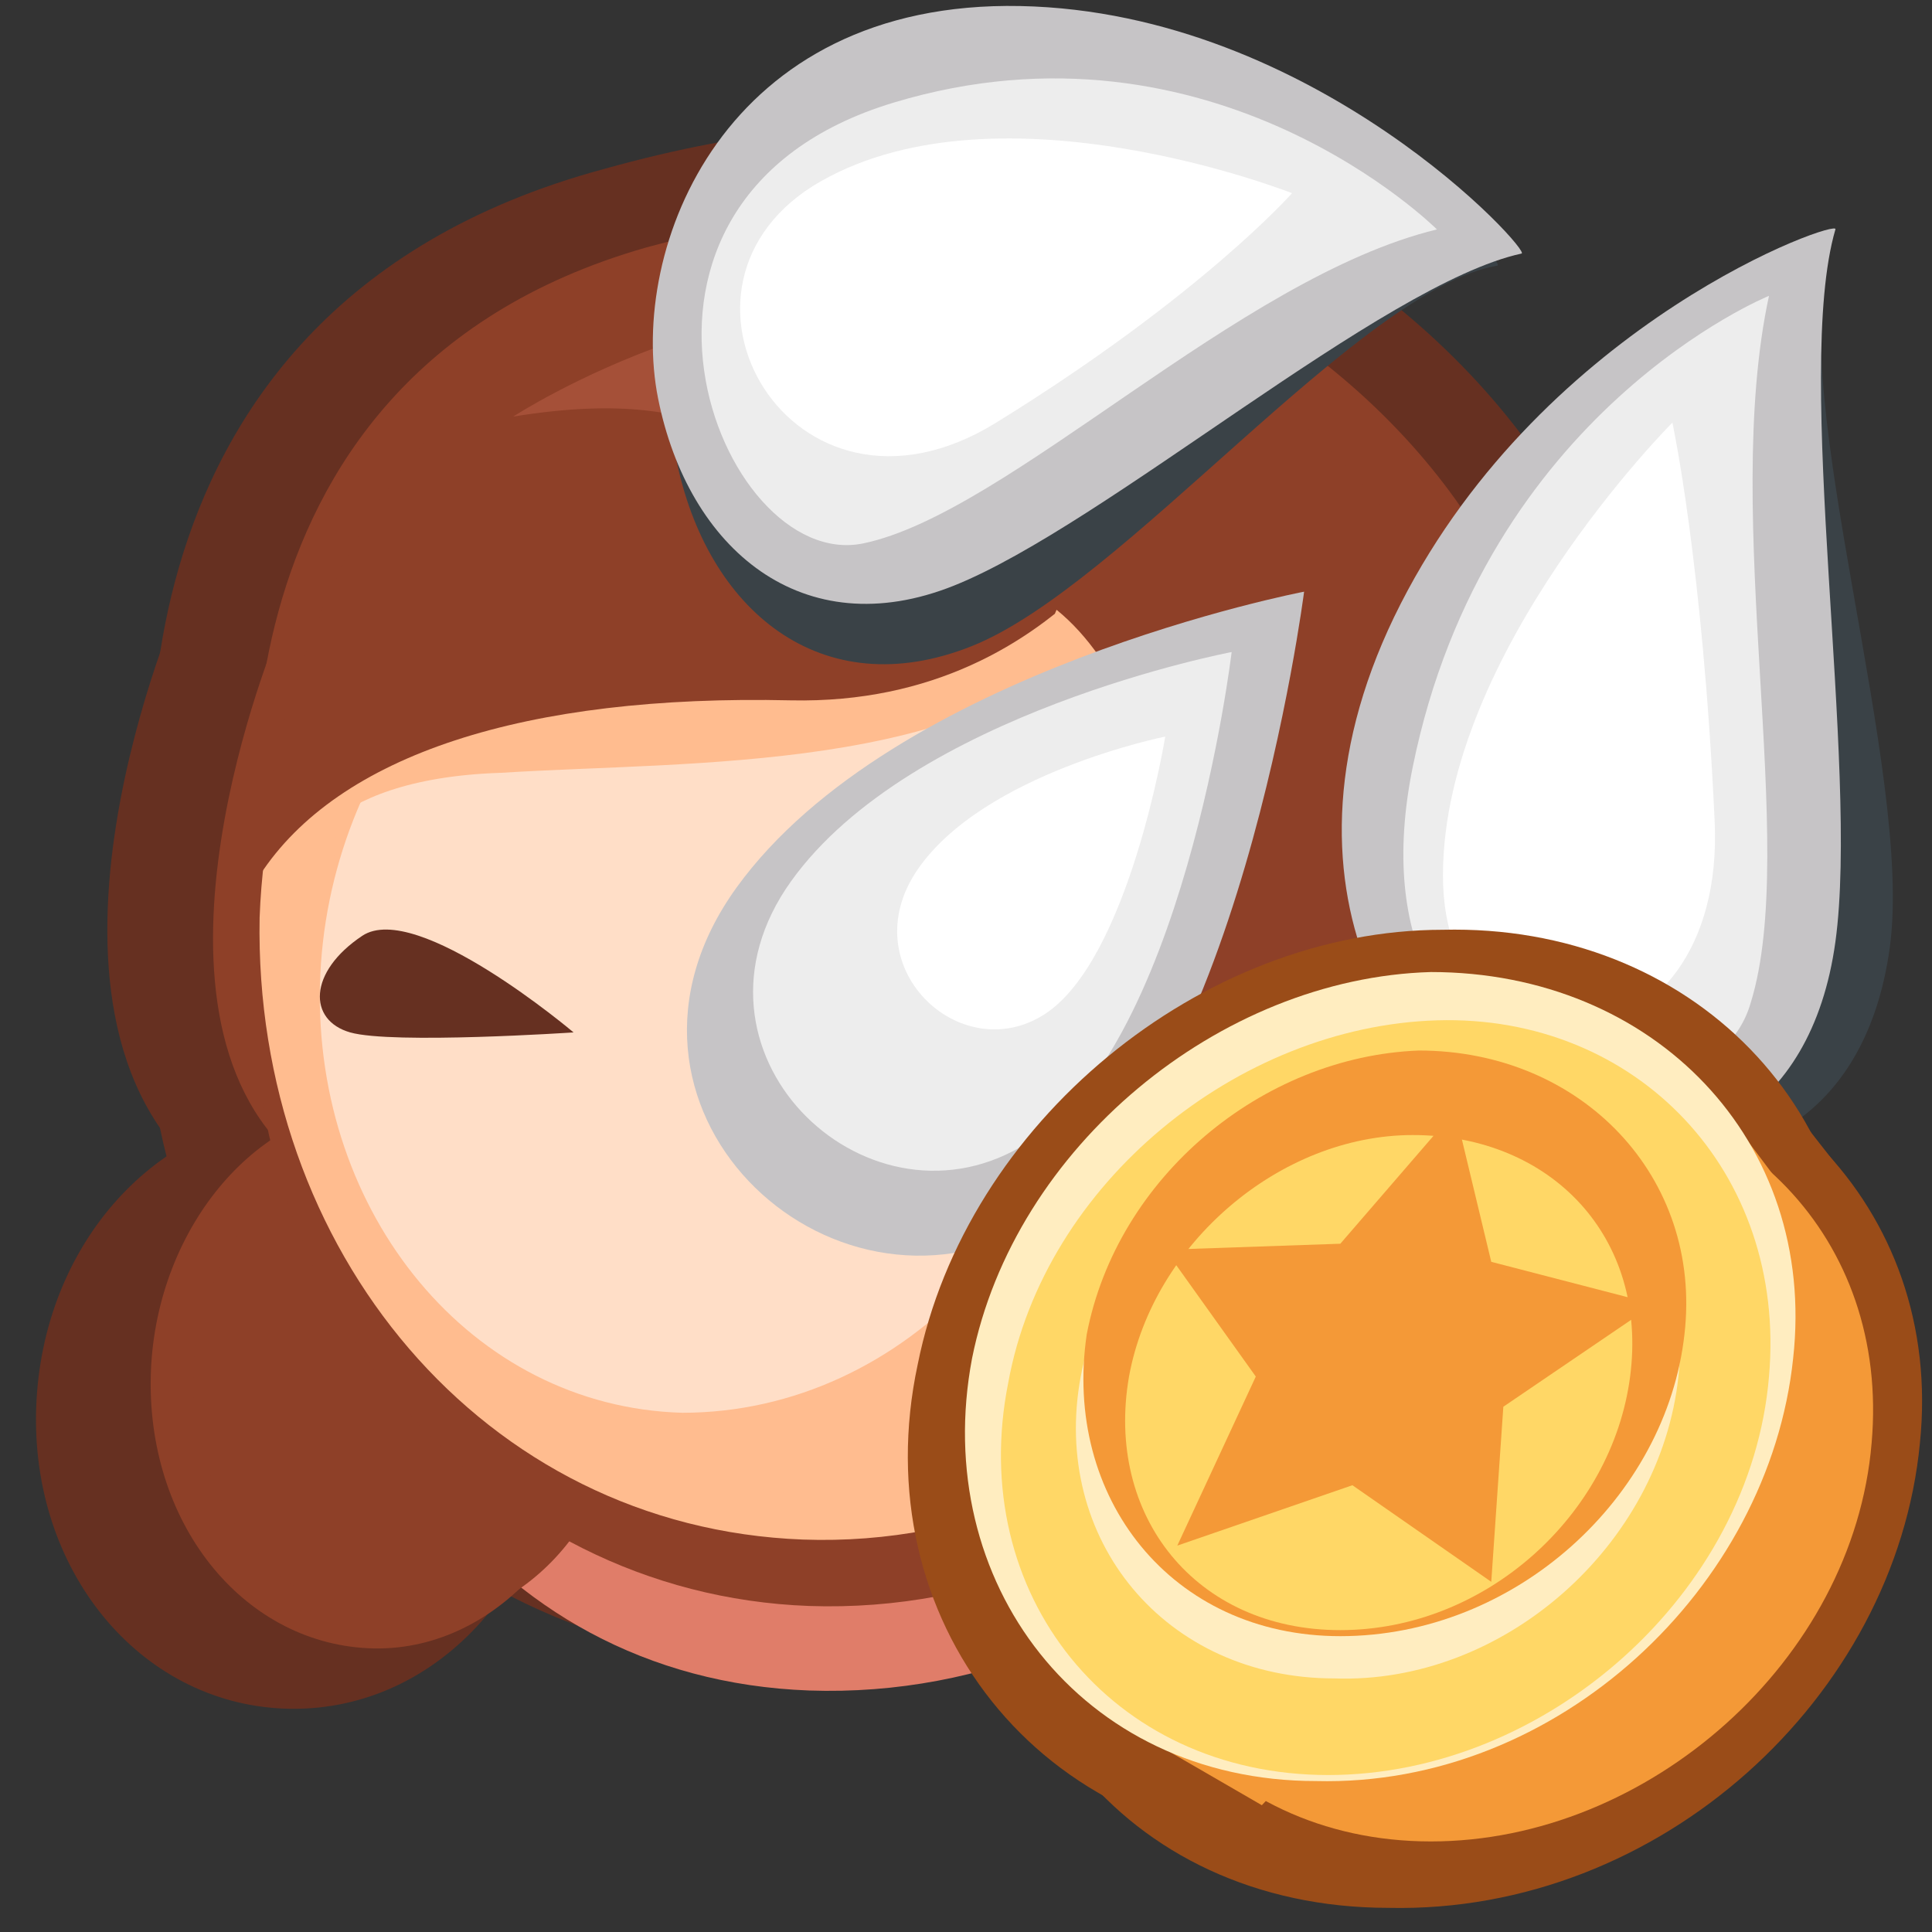 <?xml version="1.0" encoding="utf-8"?>
<!-- Generator: Adobe Illustrator 26.0.2, SVG Export Plug-In . SVG Version: 6.00 Build 0)  -->
<svg version="1.1" id="Layer_1" xmlns="http://www.w3.org/2000/svg" xmlns:xlink="http://www.w3.org/1999/xlink" x="0px" y="0px"
	 viewBox="0 0 32 32" style="enable-background:new 0 0 32 32;" xml:space="preserve">
<rect x="0" y="0" width="32" height="32" fill="#333333" stroke="none"/>
<style type="text/css">
	.st0{fill:#663021;}
	.st1{fill:#D3674F;}
	.st2{fill:#8E4028;}
	.st3{fill:#E07D69;}
	.st4{fill:#FFBC8F;}
	.st5{fill:#FFDEC7;}
	.st6{fill:#A55038;}
	.st7{fill:#3A4247;}
	.st8{fill:#C6C4C6;}
	.st9{fill:#EDEDED;}
	.st10{fill:#FFFFFF;}
	.st11{fill:#9A4C18;}
	.st12{fill:#F49937;}
	.st13{fill:#FFEDC0;}
	.st14{fill:#FFD766;}
	.st15{fill:none;}
</style>
<g>
	<g>
		<path class="st0" d="M17.2,9.7l1.1,3.6l1.7,1c0,0-0.3-4.2-2.5-5.3L17.2,9.7z"/>
		<path class="st0" d="M3,9.9c0,0-3,6.8,0.4,9.6L4,14.4L3,9.9z"/>
		<path class="st0" d="M26.2,8.8c-1.6-3.2-5.5-6.3-10.3-6.6C14.4,2,12.5,2.1,10,2.8C1.1,5.2,2.6,14.2,2.6,14.2
			c1.5-2.3,4.7-3.9,10.1-3.8c2.4,0.1,4.1-0.7,5.4-1.7c1.4,1.8,3.5,5.7,3.2,12.1c0,0,0.4,2.6,4.2,2.7c0,0-0.3-1.9,0.3-3.2
			C26.4,19.1,27.9,12.2,26.2,8.8z"/>
		<path class="st0" d="M29.6,17.1c0,2.4-2.1,4.4-4.5,4.4c-2.4,0-4.3-1.9-4.3-4.2c0-2.3,1.9-4.3,4.3-4.4
			C27.6,12.8,29.6,14.6,29.6,17.1z"/>
		<path class="st0" d="M30.3,24.6c0,3.7-2.8,6.5-6.2,6.3c-3.2-0.2-5.7-3.2-5.7-6.6c0-3.4,2.6-6.2,5.8-6.3
			C27.5,18.1,30.3,21,30.3,24.6z"/>
		<path class="st0" d="M9.3,23.4c-0.1,2.8-2.1,5-4.6,4.9c-2.4-0.1-4.2-2.3-4.1-5c0.1-2.7,2-4.8,4.4-4.9C7.4,18.4,9.3,20.6,9.3,23.4z
			"/>
		<path class="st0" d="M28.8,16.1c0,2.4-2,4.4-4.5,4.4c-2.4,0-4.3-1.9-4.2-4.2c0-2.3,1.9-4.2,4.3-4.4C26.8,11.9,28.8,13.7,28.8,16.1
			z"/>
		<path class="st0" d="M9.4,23.5c-0.1,2.5-2,4.5-4.3,4.4c-2.2-0.1-3.9-2.1-3.9-4.5C1.4,21,3.2,19.1,5.4,19C7.6,19,9.5,21,9.4,23.5z"
			/>
		<path class="st0" d="M25.5,15.2c-0.1,7-5.9,12.6-12.5,12.4C6.8,27.4,2.2,22.1,2.4,15.8c0.2-6.2,5-11.5,11.1-12.1
			C20,3.2,25.5,8.3,25.5,15.2z"/>
		<path class="st0" d="M24.9,14.3c-0.1,6.8-5.6,12.2-12,12C6.9,26.1,2.4,21.1,2.6,15c0.2-6,4.8-11.2,10.7-11.7
			C19.6,2.7,25,7.6,24.9,14.3z"/>
		<path class="st0" d="M24.7,14c-0.1,6.5-5.3,11.7-11.3,11.6c-5.6-0.2-9.8-5-9.6-10.9C4,9.1,7.1,4,13.9,3.4
			C19.8,2.9,24.8,7.6,24.7,14z"/>
		<path class="st0" d="M18.5,15.8c-0.1,4.6-3.7,8.3-7.9,8.2c-4-0.1-7-3.6-6.9-7.9c0.1-4.2,3.3-7.8,7.3-8.1
			C15.2,7.8,18.6,11.2,18.5,15.8z"/>
		<path class="st0" d="M3.3,14.1c0,0,0.4-1.6,3.9-1.8c3.6-0.2,8.9,0,11.4-2.7l-0.9-0.8c0,0-2.4,1.4-6.1,1.7
			c-3.6,0.2-8.1,1.4-8.3,1.8C3,12.7,3.3,14.1,3.3,14.1z"/>
		<path class="st0" d="M18.4,17.8c0,0.7-0.5,1.3-1.1,1.3c-0.6,0-1-0.6-1-1.2c0-0.7,0.5-1.3,1-1.3C17.9,16.6,18.4,17.1,18.4,17.8z"/>
		<path class="st0" d="M17.8,17.4c0,0.2-0.1,0.3-0.3,0.3c-0.1,0-0.3-0.1-0.3-0.3c0-0.2,0.1-0.3,0.3-0.3
			C17.7,17.1,17.8,17.2,17.8,17.4z"/>
		<path class="st0" d="M9.9,17.4c0,0.7-0.5,1.2-1,1.2c-0.5,0-0.9-0.5-0.9-1.2c0-0.7,0.5-1.2,1-1.2C9.5,16.2,10,16.7,9.9,17.4z"/>
		<path class="st0" d="M9.4,17c0,0.2-0.1,0.3-0.2,0.3c-0.1,0-0.2-0.1-0.2-0.3c0-0.2,0.1-0.3,0.2-0.3C9.3,16.7,9.4,16.8,9.4,17z"/>
		<path class="st0" d="M20,6.7c0,0-2,4.5-7.4,4.4c-5.1-0.1-8.6,1-10,3.1c0,0,0.3-8.7,7.5-10.6C17.9,1.5,20,5.4,20,6.7z"/>
		<path class="st0" d="M16.5,8.1c0,0,0.1,0,0.1,0.1c0.8,0.7,4.5,4.6,4,12.9c0,0,0.3,2.6,3.9,2.6c0,0-0.3-1.9,0.3-3.1
			c0.6-1.2,2-7.9,0.4-11.2c-1.5-3.2-5.6-6.5-10.3-6.5"/>
		<path class="st0" d="M20.4,16.6c0,0,1.4-0.9,2-0.3c1.1,1.1,0.1,2.9-2,3.2L20.4,16.6z"/>
		<path class="st0" d="M17.4,10.2c0,0,2.6,3,3,6.4c0,0-0.2-5.3-2.7-7.1L17.4,10.2"/>
		<path class="st0" d="M7.4,5.9c0,0,5-3.1,9.3-1.7c0,0,1.3,1.6-2,2.2C11.5,7,11.6,5.3,7.4,5.9z"/>
		<path class="st0" d="M25.1,13.2c0,0,1.9,2.2,0.5,4.4c0,0,0,0.9,0.6,1c0.6,0,1.4-0.4,1.4-1.2C27.5,16.7,27.7,13.6,25.1,13.2z"/>
		<path class="st1" d="M17.1,10.4l1,3.2l1.5,0.9c0,0-0.3-3.8-2.2-4.8L17.1,10.4z"/>
		<path class="st2" d="M4.6,10.5c0,0-2.6,6.2,0.3,8.7l0.6-4.6L4.6,10.5z"/>
		<path class="st3" d="M24.3,16.8c-0.1,6.4-5.1,11.4-10.9,11.2c-5.4-0.2-8.6-5-8.5-10.7c0.2-5.6,3.6-10.4,8.9-10.9
			C19.5,5.8,24.4,10.4,24.3,16.8z"/>
		<path class="st2" d="M24.9,9.6c-1.4-2.9-4.9-5.7-9-6c-1.3-0.2-3-0.1-5.2,0.5C3,6.3,4.3,14.5,4.3,14.5c1.3-2,4.1-3.6,8.8-3.5
			c2.1,0,3.6-0.7,4.7-1.5c1.2,1.7,3.1,5.2,2.8,11c0,0,0.3,2.4,3.6,2.4c0,0-0.3-1.8,0.3-2.9C25.1,18.9,26.4,12.7,24.9,9.6z"/>
		<path class="st2" d="M27.9,17.1c0,2.2-1.8,4-4,4c-2.1,0-3.8-1.7-3.7-3.8c0-2.1,1.7-3.9,3.8-4C26.1,13.2,27.9,14.9,27.9,17.1z"/>
		<path class="st2" d="M28.6,23.9c0,3.4-2.5,5.9-5.4,5.7c-2.8-0.2-5-2.9-5-6c0-3.1,2.3-5.6,5.1-5.7C26.1,18,28.6,20.6,28.6,23.9z"/>
		<path class="st2" d="M10.1,22.8c-0.1,2.6-1.9,4.6-4,4.5c-2.1-0.1-3.7-2.1-3.6-4.6c0.1-2.4,1.8-4.4,3.8-4.4
			C8.5,18.2,10.2,20.3,10.1,22.8z"/>
		<path class="st2" d="M27.2,16.2c0,2.2-1.8,4-3.9,4c-2.1,0-3.7-1.7-3.7-3.8c0-2.1,1.7-3.8,3.8-3.9C25.5,12.4,27.2,14,27.2,16.2z"/>
		<path class="st2" d="M10.3,22.9c0,2.3-1.7,4.1-3.7,4c-1.9-0.1-3.4-1.9-3.4-4.1c0.1-2.2,1.6-3.9,3.6-4
			C8.7,18.8,10.3,20.6,10.3,22.9z"/>
		<path class="st2" d="M24.3,15.4c-0.1,6.4-5.1,11.4-10.9,11.2C8,26.4,4,21.6,4.2,16c0.2-5.6,4.4-10.5,9.7-11
			C19.5,4.5,24.4,9.1,24.3,15.4z"/>
		<path class="st4" d="M23.8,14.6c-0.1,6.2-4.9,11.1-10.5,10.9C8,25.3,4.2,20.7,4.3,15.2C4.5,9.8,8.5,5.1,13.7,4.6
			C19.2,4.1,23.9,8.5,23.8,14.6z"/>
		<path class="st4" d="M23.7,14.3c-0.1,5.9-4.6,10.6-9.8,10.5c-4.9-0.1-8.6-4.6-8.4-9.9c0.1-5.1,2.9-9.7,8.8-10.2
			C19.4,4.2,23.7,8.4,23.7,14.3z"/>
		<path class="st5" d="M18.2,15.9c-0.1,4.2-3.2,7.5-6.9,7.5c-3.5-0.1-6.1-3.3-6-7.1c0.1-3.8,2.9-7.1,6.4-7.3
			C15.3,8.6,18.3,11.8,18.2,15.9z"/>
		<path class="st4" d="M4.9,14.4c0,0,0.3-1.5,3.4-1.6c3.2-0.2,7.8,0,10-2.4l-0.8-0.7c0,0-2.1,1.3-5.3,1.5c-3.1,0.2-7.1,1.3-7.3,1.6
			C4.6,13.1,4.9,14.4,4.9,14.4z"/>
		<path class="st0" d="M14.8,17.4c0,0.8-0.5,1.5-1.2,1.5c-0.6,0-1.1-0.6-1.1-1.4c0-0.8,0.5-1.5,1.2-1.5C14.3,16,14.8,16.6,14.8,17.4
			z"/>
		<path class="st2" d="M19.5,7.6c0,0-1.7,4.1-6.4,4c-4.4-0.1-7.5,0.9-8.8,2.9c0,0,0.3-7.9,6.6-9.6C17.7,2.9,19.5,6.5,19.5,7.6z"/>
		<path class="st2" d="M16.4,8.9c0,0,0,0,0.1,0.1c0.7,0.7,3.9,4.2,3.5,11.8c0,0,0.3,2.3,3.4,2.4c0,0-0.3-1.7,0.3-2.8
			c0.5-1.1,1.8-7.1,0.4-10.1c-1.4-2.9-4.9-5.9-9-5.9"/>
		<path class="st4" d="M19.8,16.7c0,0,1.2-0.8,1.7-0.2c0.9,1,0.1,2.6-1.7,2.9L19.8,16.7z"/>
		<path class="st4" d="M17.2,10.8c0,0,2.3,2.7,2.6,5.8c0,0-0.2-4.8-2.3-6.5L17.2,10.8"/>
		<path class="st6" d="M8.5,6.9c0,0,4.3-2.8,8.1-1.5c0,0,1.2,1.5-1.7,2C12.1,7.9,12.2,6.3,8.5,6.9z"/>
		<path class="st2" d="M24,13.6c0,0,1.7,2,0.5,4c0,0,0,0.8,0.5,0.9c0.5,0,1.3-0.4,1.2-1.1C26.1,16.7,26.3,14,24,13.6z"/>
	</g>
	<g>
		<g>
			<path class="st7" d="M24.8,4.4c0.2,0-2.7-3.2-7.6-3.3s-6.5,4-6,6.5s2.4,4.1,4.9,3.1S22.5,4.8,24.8,4.4z"/>
			<path class="st8" d="M25.2,4.2c0.2,0-3.4-4-8.3-4.1s-6.5,4-6,6.5s2.4,4.1,4.9,3.1S22.9,4.7,25.2,4.2z"/>
			<path class="st9" d="M23.8,3.8c0,0-3.7-3.7-9-2.1S11.9,9.5,14.3,9C16.7,8.5,20.5,4.6,23.8,3.8z"/>
			<path class="st10" d="M21.4,3.2c0,0-4.8-1.9-7.8-0.2s-0.5,6.1,2.9,4S21.4,3.2,21.4,3.2z"/>
		</g>
		<g>
			<path class="st7" d="M30.3,4.2c0.1-0.2-3.8,1.2-6.2,5.9s0.1,8.3,2.4,8.9s4.4-0.4,4.8-3.3S29.6,6.6,30.3,4.2z"/>
			<path class="st8" d="M30.4,3.8c0.1-0.2-4.8,1.5-7.2,6.2s0.1,8.3,2.4,8.9s4.4-0.4,4.8-3.3S29.7,6.2,30.4,3.8z"/>
			<path class="st9" d="M29.3,4.9c0,0-4.7,1.9-5.9,7.8c-1.2,5.9,4.9,6.4,5.6,3.9C29.8,14,28.5,8.6,29.3,4.9z"/>
			<path class="st10" d="M27.7,7c0,0-3.8,3.8-3.8,7.5s4.7,3.4,4.5-0.9C28.2,9.3,27.7,7,27.7,7z"/>
		</g>
		<path class="st8" d="M21.6,9.8c0,0-6.8,1.3-9.4,4.9s1.5,7.5,4.9,5.6S21.6,9.8,21.6,9.8z"/>
		<path class="st9" d="M20.4,10.8c0,0-5.3,1-7.3,3.8s1.2,5.9,3.8,4.4C19.6,17.5,20.4,10.8,20.4,10.8z"/>
		<path class="st9" d="M19.9,11.5c0,0-4.2,0.8-5.7,3s0.9,4.6,3,3.4S19.9,11.5,19.9,11.5z"/>
		<path class="st10" d="M19.3,12.2c0,0-3,0.6-4.1,2.2s0.7,3.3,2.1,2.4S19.3,12.2,19.3,12.2z"/>
	</g>
	<path class="st0" d="M9.5,17.1c0,0-2.6-2.2-3.5-1.6c-0.9,0.6-0.9,1.4-0.2,1.6S9.5,17.1,9.5,17.1z"/>
</g>
<g>
	<polygon class="st11" points="17.8,28.5 17.4,29.1 19.3,30.5 30.5,19.4 28.7,17.1 	"/>
	<path class="st11" d="M30.7,22.5c-0.4,4.4-4.4,8.1-9,8.1c-4.5,0-7.4-3.8-6.5-8c0.8-4,4.7-7.2,8.7-7.2C28,15.3,31.1,18.4,30.7,22.5z
		"/>
	<path class="st11" d="M31.8,23.9c-0.4,4.2-4.3,7.8-8.8,7.7c-4.4,0-7.2-3.6-6.3-7.7c0.8-3.8,4.5-6.8,8.5-6.9
		C29.2,17,32.2,20,31.8,23.9z"/>
	<polygon class="st12" points="19,28.8 20.9,29.9 30,20.3 28.5,18.3 	"/>
	<path class="st12" d="M31,23.9c-0.3,3.6-3.7,6.6-7.3,6.6c-3.6,0-6-3-5.3-6.5c0.6-3.3,3.8-5.9,7.1-6C28.8,18,31.3,20.5,31,23.9z"/>
	<path class="st13" d="M29.7,22.5c-0.4,3.8-3.9,7.1-7.9,7c-3.9,0-6.4-3.3-5.7-7c0.7-3.5,4.1-6.3,7.6-6.4
		C27.4,16.1,30.1,18.9,29.7,22.5z"/>
	<path class="st14" d="M29.3,22.8c-0.3,3.6-3.7,6.6-7.3,6.6c-3.6,0-6-3-5.3-6.5c0.6-3.3,3.8-5.9,7.1-6
		C27.1,16.8,29.6,19.4,29.3,22.8z"/>
	<path class="st13" d="M27.8,22.8c-0.3,2.8-2.9,5.1-5.7,5c-2.8,0-4.7-2.3-4.2-5c0.5-2.6,2.9-4.7,5.6-4.7
		C26.2,18.1,28.1,20.1,27.8,22.8z"/>
	<path class="st12" d="M27.9,22.1c-0.3,2.7-2.8,5-5.7,5c-2.8,0-4.6-2.3-4.2-5c0.5-2.6,2.9-4.6,5.5-4.7
		C26.2,17.4,28.2,19.5,27.9,22.1z"/>
	<path class="st14" d="M27,22.8c-0.3,2.3-2.4,4.2-4.8,4.2c-2.4,0-3.9-1.9-3.5-4.2c0.4-2.2,2.5-4,4.7-4C25.7,18.8,27.3,20.5,27,22.8z
		"/>
	<path class="st15" d="M30.7,22.5c-0.4,4.4-4.4,8.1-9,8.1c-4.5,0-7.4-3.8-6.5-8c0.8-4,4.7-7.2,8.7-7.2C28,15.3,31.1,18.4,30.7,22.5z
		"/>
	<polygon class="st12" points="24.1,18.4 24.7,20.9 27.4,21.6 24.9,23.3 24.7,26.2 22.4,24.6 19.5,25.6 20.8,22.8 19.3,20.7 
		22.2,20.6 	"/>
	<g>
		<defs>
			<path id="SVGID_1_" d="M29.7,22.5c-0.4,3.8-3.9,7.1-7.9,7c-3.9,0-6.4-3.3-5.7-7c0.7-3.5,4.1-6.3,7.6-6.4
				C27.4,16.1,30.1,18.9,29.7,22.5z"/>
		</defs>
		<clipPath id="SVGID_00000031912804317785002830000010850744009195309241_">
			<use xlink:href="#SVGID_1_"  style="overflow:visible;"/>
		</clipPath>
	</g>
</g>
</svg>
